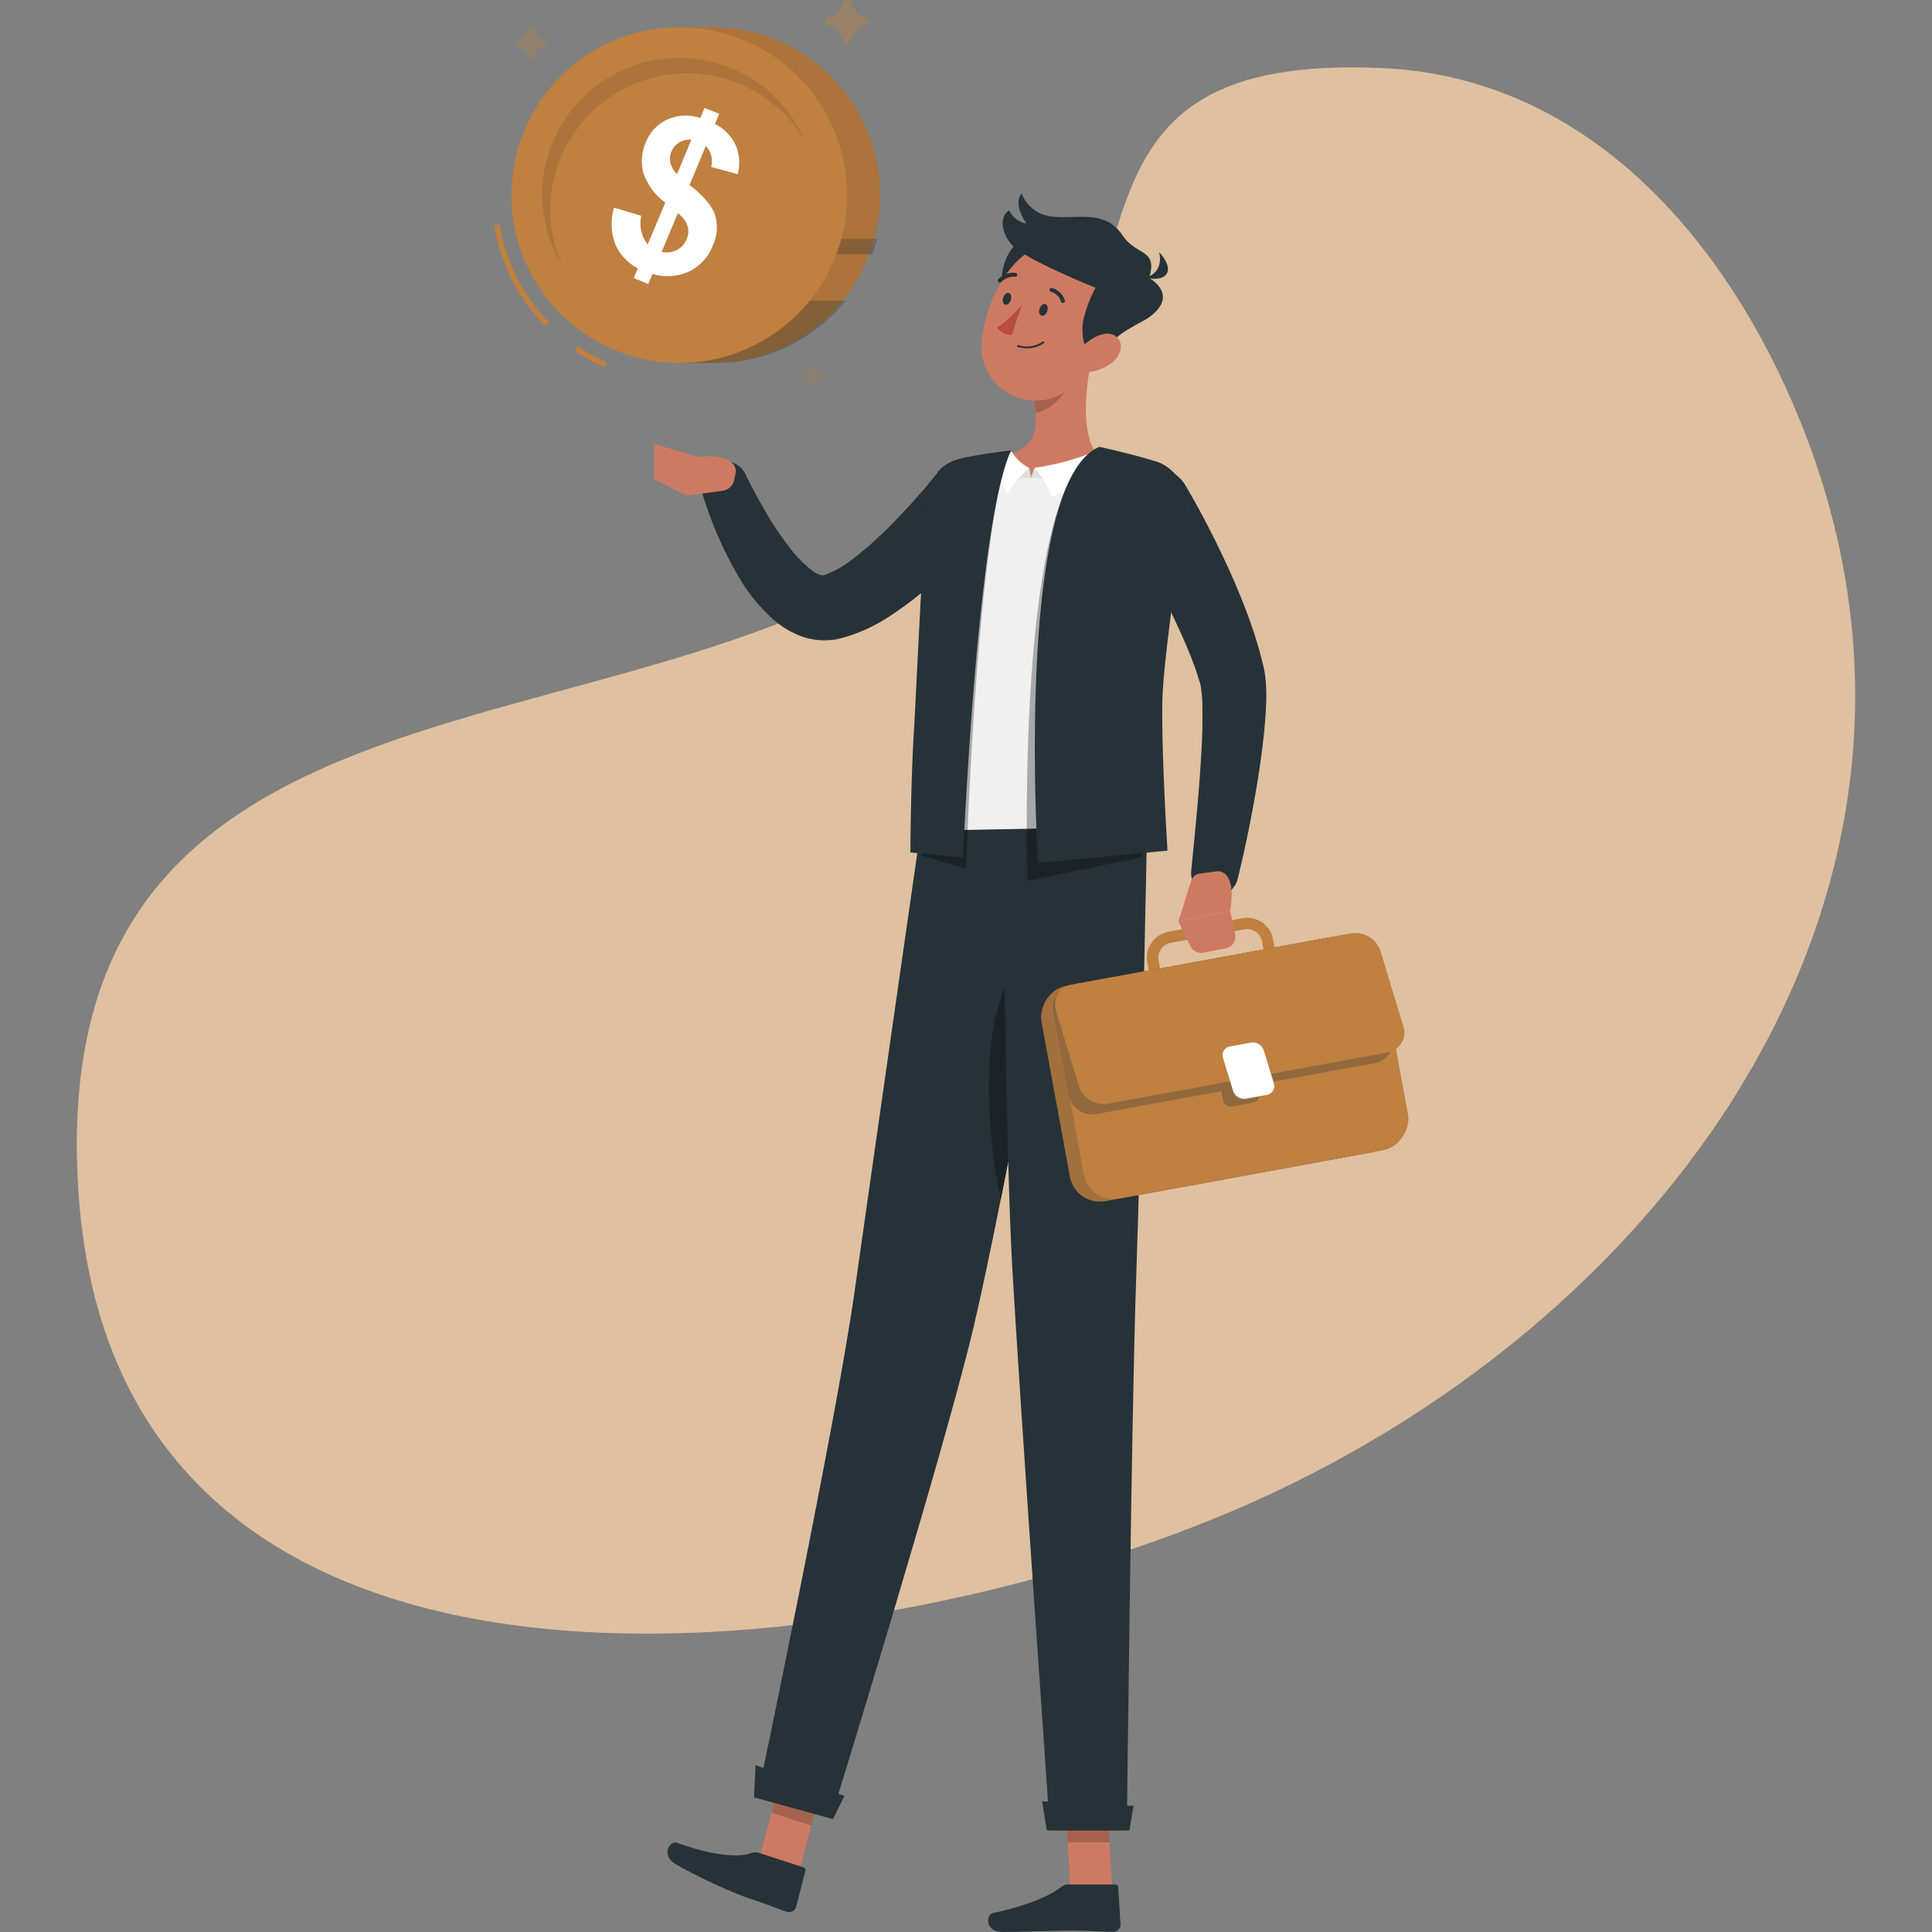 <?xml version="1.0" encoding="UTF-8"?>
<svg version="1.1" viewBox="0 0 500 500" xmlns="http://www.w3.org/2000/svg">
<rect x="0" y="0" width="500" height="500" fill="#808080" stroke="none"/>
<g transform="matrix(1.419 0 0 1.419 19.879 7.7724e-6)">
<g transform="matrix(-1 0 0 1 413.5 -63.887)">
<path d="m241.48 147.68c49.15 62.18 179.52 23.56 171.68 134.16-7.52 106-146.46 86.06-213.62 56.23-77.86-34.59-134.3-113.92-100.25-197.64 13.15-32.33 38.31-62.43 76.2-64.13 60.51-2.71 39.95 38.42 65.99 71.38z" fill="#bf8040"/>
<path d="m241.48 147.68c49.15 62.18 179.52 23.56 171.68 134.16-7.52 106-146.46 86.06-213.62 56.23-77.86-34.59-134.3-113.92-100.25-197.64 13.15-32.33 38.31-62.43 76.2-64.13 60.51-2.71 39.95 38.42 65.99 71.38z" fill="#fff" opacity=".5"/>
</g>
<g transform="matrix(-1 0 0 1 413.5 -63.887)">
<path d="m256.56 150.17c0.69 0.86 1.55 1.88 2.34 2.82s1.65 1.89 2.49 2.82c1.69 1.85 3.4 3.67 5.17 5.36a64.09 64.09 0 0 0 5.38 4.63 19.05 19.05 0 0 0 5.06 2.91l0.25 0.09h0.05 0.05 0.28a4.33 4.33 0 0 0 1.66-0.78 21.51 21.51 0 0 0 4.39-4.51 53.73 53.73 0 0 0 4.06-6.06c0.63-1.08 1.27-2.16 1.86-3.27s1.19-2.28 1.71-3.3l0.1-0.2a4.31 4.31 0 0 1 8 3.21 69.59 69.59 0 0 1-6.89 15.65 31.88 31.88 0 0 1-6.12 7.39 16.29 16.29 0 0 1-5.25 3.08 12.37 12.37 0 0 1-3.63 0.65 11.42 11.42 0 0 1-1.94-0.1c-0.31 0-0.68-0.1-0.93-0.16l-0.71-0.16a30.18 30.18 0 0 1-9.09-4.24 58.85 58.85 0 0 1-7-5.38c-2.15-1.89-4.18-3.84-6.12-5.87-1-1-1.92-2-2.85-3.08s-1.81-2.07-2.78-3.28a6.682 6.682 0 0 1 10.41-8.38z" fill="#263238"/>
<path d="m295.62 153.37 6.62 0.93-1.95-7.09s-6.87-0.91-7 2.67l0.33 1.57a2.42 2.42 0 0 0 2 1.92z" fill="#ce7a63"/>
<polygon points="300.29 147.21 302.24 154.3 308.2 151.26 308.2 144.85" fill="#ce7a63"/>
<polygon points="284.48 385.68 277.23 388.03 281.74 405.12 288.99 402.77" fill="#ce7a63"/>
<path d="m289.1 401.81-8.1 2.64a0.54 0.54 0 0 0-0.37 0.67l1.69 6.57a1.36 1.36 0 0 0 1.69 0.88c2.82-1 4.12-1.58 7.7-2.74a96.81 96.81 0 0 0 12.66-6c2.65-1.66 0.95-4.33-0.35-3.85-5.83 2.13-10.91 2.82-13.48 1.88a2.14 2.14 0 0 0-1.44-0.05z" fill="#263238"/>
<polygon points="286.8 394.49 279.55 396.85 277.23 388.04 284.49 385.68" opacity=".2"/>
<path d="m259.57 215s9.06 63 12.11 84.64c3.34 23.7 17.69 92 17.69 92l-13.45 3.72s-20.45-66.16-25.92-89.2c-5.91-25-17.69-91.16-17.69-91.16z" fill="#263238"/>
<path d="m245 282.68c-2.77-13.9-5.77-29.81-8.15-42.71 1.23-3.31 3.1-5 6.74 2.48 5.41 11.09 3.7 29.39 1.41 40.23z" fill="#263238"/>
<path d="m245 282.68c-2.77-13.9-5.77-29.81-8.15-42.71 1.23-3.31 3.1-5 6.74 2.48 5.41 11.09 3.7 29.39 1.41 40.23z" opacity=".3"/>
<polygon points="289.71 385.82 273.49 391.43 275.58 395.66 289.99 391.69" fill="#263238"/>
<polygon points="233.28 390.81 225.66 390.81 224.68 408.46 232.29 408.46" fill="#ce7a63"/>
<path d="m232.69 407.57h-8.56a0.54 0.54 0 0 0-0.56 0.52l-0.42 6.78a1.35 1.35 0 0 0 1.34 1.35c3-0.05 4.4-0.22 8.17-0.22 2.31 0 8.82 0.24 12 0.24s3.11-3.16 1.75-3.45c-6.07-1.29-10.27-3.06-12.42-4.75a2.19 2.19 0 0 0-1.3-0.47z" fill="#263238"/>
<polygon points="232.77 399.91 225.15 399.91 225.66 390.81 233.29 390.81" opacity=".2"/>
<path d="m244.68 214.61s-0.55 58.61-1.79 80.43c-1.35 23.89-6.89 102.67-6.89 102.67h-14s-0.86-76.85-1.7-100.5c-0.91-25.68-2-82.6-2-82.6z" fill="#263238"/>
<polygon points="237.44 392.42 220.79 393.25 221.52 397.71 236.6 397.71" fill="#263238"/>
<path d="m259.62 215.41-41.24-0.8c-0.29-3.64 1-15.09 0.36-30.17a193.37 193.37 0 0 0-4.05-33.24 2.39 2.39 0 0 1 1.94-2.88c0.72-0.13 1.58-0.26 2.53-0.4 2.45-0.36 5.54-0.73 8.56-0.88a153.85 153.85 0 0 1 17.28-0.04 50 50 0 0 1 5.81 0.81 15 15 0 0 1 3.28 1 3 3 0 0 1 1.67 1.5c1.91 5.22 3.9 27.2 3.86 65.1z" fill="#f0f0f0"/>
<path d="m222.9 159.06c-1.4 2.34-2.89 4.9-4.25 7.39s-2.74 5-4 7.59-2.45 5.11-3.54 7.67l-0.79 1.91-0.71 1.91c-0.25 0.64-0.43 1.27-0.63 1.9l-0.31 0.94a4.93 4.93 0 0 0-0.13 0.52 27.12 27.12 0 0 0-0.33 3.49v4.12c0.06 2.82 0.25 5.71 0.45 8.6s0.45 5.82 0.73 8.74 0.56 5.86 0.85 8.74v0.07a4.31 4.31 0 0 1-8.48 1.45c-1.45-5.9-2.62-11.76-3.61-17.76-0.49-3-0.89-6-1.21-9.13-0.15-1.56-0.28-3.14-0.34-4.78a31.62 31.62 0 0 1 0.18-5.39c0.05-0.47 0.2-1.17 0.31-1.66l0.3-1.2c0.21-0.8 0.4-1.61 0.64-2.37l0.71-2.31 0.77-2.26q1.59-4.45 3.5-8.69c1.27-2.82 2.59-5.59 4-8.32s2.84-5.37 4.49-8.12a6.68 6.68 0 0 1 11.43 6.89z" fill="#263238"/>
<path d="m244.21 147c-5-1.19-5.92-4.3-5.58-7.73a19.52 19.52 0 0 1 0.4-2.55l-6.31-5.24-4.64-3.84c1.29 5.58 2.74 15.74-1 19.47a21.2 21.2 0 0 0 12.72 3.81c7.39-0.33 4.41-3.92 4.41-3.92z" fill="#ce7a63"/>
<polygon points="234.6 151.71 239.48 150.88 238.8 149.2" fill="#e0e0e0"/>
<polygon points="244.02 151.71 239.48 150.88 239.82 149.2" fill="#e0e0e0"/>
<path d="m227.37 146.05a45.47 45.47 0 0 0 11.43 3.15 20 20 0 0 0-3.15 5.31c-1.83-0.49-9.85-5.39-11.62-7.75z" fill="#fff"/>
<path d="m243 146.23a7.85 7.85 0 0 1-3.18 3 18.88 18.88 0 0 1 3.91 4.67 12.09 12.09 0 0 0 1.74-7.11z" fill="#fff"/>
<path d="m227 145.39s-5.55 1.2-10.25 2.64a7.53 7.53 0 0 0-5.29 7.9c1 10.14 5.6 28.54 5.69 36.32 0.11 9.71 2.15 28 2.15 28l20.79 4.29s2.54-72.54-13.09-79.15z" opacity=".3"/>
<path d="m243.1 146.05s4.62 0.49 8.88 1.39a8.23 8.23 0 0 1 6.51 7.46c1.14 16.79 0.6 33.68 1.14 42.79 0.56 9.69-0.18 22.25-0.18 22.25l-8.13 2.35s-2.05-63.54-8.22-76.24z" opacity=".3"/>
<path d="m227 145.39s-5.55 1.2-10.25 2.64a7.53 7.53 0 0 0-5.29 7.9c1 10.14 4 28.65 4.07 36.43 0.12 9.71-0.95 26.66-0.95 26.66l23.61 2.27s4.44-69.29-11.19-75.9z" fill="#263238"/>
<path d="m243.1 146.05s4.62 0.49 8.88 1.39a8.23 8.23 0 0 1 6.51 7.46c1.14 16.79 1.83 33.61 2.36 42.72 0.57 9.69 0.62 21.74 0.62 21.74l-9.6 0.92s-2.6-61.53-8.77-74.23z" fill="#263238"/>
<path d="m239 136.67a19.52 19.52 0 0 0-0.4 2.55c-2.36-0.47-5.5-3-5.83-5.38a11.3 11.3 0 0 1-0.08-2.41z" opacity=".2"/>
<path d="m244.73 113.74c0.53 3.84-1 7.23-3.5 7.57s-4.88-2.51-5.41-6.35 1-7.24 3.5-7.58 4.88 2.51 5.41 6.36z" fill="#263238"/>
<path d="m224.87 122c2.9 7 4.24 11.24 9.15 13.79a9.85 9.85 0 0 0 14.43-9.79c-0.65-6.9-5.29-17.2-13.33-17.88a10 10 0 0 0-10.25 13.88z" fill="#ce7a63"/>
<path d="m225.13 127.41c0.42 3.65 5.75 2.28 4.85-4.92a23.36 23.36 0 0 0-2.29-6.12s12.42-5 15-7.56c2.36-2.35 2.53-5.56 0.75-6.56a4.1 4.1 0 0 1-3.12 2.39s2.53-3.42 0.86-5.48a6.55 6.55 0 0 1-5.75 4.23c-4.37 0.51-9.4-1.39-12.65 3.42-2.59 3.83-6.46 2.4-4.86 7.75-5 3.28-1.31 6.5 0.86 7.72s6.12 3.12 6.35 5.13z" fill="#263238"/>
<path d="m218.6 114.5s-3.37-0.58-2.52-4.63c-3.36 3.8-0.82 5.54 2.52 4.63z" fill="#263238"/>
<path d="m224.56 129.89a8.19 8.19 0 0 0 5.13 1.92c2.37 0 2.5-2.25 1-4.1-1.39-1.66-4.29-3.65-6.24-2.74s-1.7 3.4 0.11 4.92z" fill="#ce7a63"/>
<path d="m236.51 120.62c0.2 0.59 0.67 1 1.06 0.84s0.53-0.68 0.33-1.26-0.68-1-1.06-0.84-0.53 0.64-0.33 1.26z" fill="#263238"/>
<path d="m243.15 118.59c0.2 0.58 0.67 1 1.06 0.84s0.53-0.68 0.33-1.26-0.67-1-1.06-0.84-0.48 0.67-0.33 1.26z" fill="#263238"/>
<path d="m241.14 119.53a23 23 0 0 0 4.52 4.11 3.49 3.49 0 0 1-2.66 1.36z" fill="#ba4d3c"/>
<path d="m241.17 127.32a5.29 5.29 0 0 1-4.06-0.87 0.18 0.18 0 0 1 0-0.25 0.19 0.19 0 0 1 0.26 0 5.07 5.07 0 0 0 4.42 0.64 0.17 0.17 0 0 1 0.22 0.12 0.17 0.17 0 0 1-0.12 0.22 4.94 4.94 0 0 1-0.72 0.14z" fill="#263238"/>
<path d="m233.72 119.13a0.37 0.37 0 0 1-0.18 0 0.36 0.36 0 0 1-0.22-0.46 3.46 3.46 0 0 1 2.33-2.28 0.35 0.35 0 0 1 0.43 0.27 0.35 0.35 0 0 1-0.27 0.43 2.75 2.75 0 0 0-1.81 1.81 0.35 0.35 0 0 1-0.28 0.23z" fill="#263238"/>
<path d="m212.28 250.15a5.12 5.12 0 0 1-0.87-0.08l-13.49-2.47a4.81 4.81 0 0 1-3.85-5.58l1.25-6.81a4.77 4.77 0 0 1 2-3.08 4.72 4.72 0 0 1 3.59-0.77l13.49 2.47a4.8 4.8 0 0 1 3.85 5.58l-1.25 6.81a4.79 4.79 0 0 1-4.72 3.93zm-0.5-2.1a2.75 2.75 0 0 0 3.19-2.2l1.25-6.82a2.74 2.74 0 0 0-2.2-3.18l-13.49-2.47a2.74 2.74 0 0 0-3.19 2.2l-1.25 6.81a2.76 2.76 0 0 0 2.2 3.19z" fill="#bf8040"/>
<rect transform="rotate(10.39 205.34 258.74)" x="175.37" y="238.92" width="60.13" height="39.92" rx="5.54" fill="#263238"/>
<rect transform="rotate(10.39 205.34 258.74)" x="175.37" y="238.92" width="60.13" height="39.92" rx="5.54" fill="#bf8040" opacity=".8"/>
<rect transform="rotate(10.39 202.81 258.3)" x="172.84" y="238.46" width="60.13" height="39.92" rx="5.54" fill="#bf8040"/>
<path d="m231.85 243.43-50.69-9.29a4.31 4.31 0 0 0-5 3.45l-2.78 15.2a4.3 4.3 0 0 0 3.45 5l21.3 3.9-0.31 1.68a1.41 1.41 0 0 0 1.18 1.63l3.79 0.69a1.42 1.42 0 0 0 1.65-1.13l0.3-1.67 22.82 4.18a4.3 4.3 0 0 0 5-3.45l2.79-15.2a4.32 4.32 0 0 0-3.5-4.99z" fill="#263238" opacity=".3"/>
<path d="m225.39 265.18-50.95-9.34a3.65 3.65 0 0 1-2.88-4.76l4.16-13.7a4.79 4.79 0 0 1 5.31-3.26l51 9.34a3.65 3.65 0 0 1 2.88 4.76l-4.16 13.7a4.81 4.81 0 0 1-5.36 3.26z" fill="#bf8040"/>
<path d="m200.28 264.27-3.83-0.7a1.62 1.62 0 0 1-1.27-2.1l1.84-6a2.1 2.1 0 0 1 2.34-1.43l3.83 0.7a1.6 1.6 0 0 1 1.26 2.1l-1.83 6a2.11 2.11 0 0 1-2.34 1.43z" fill="#fff"/>
<path d="m245.23 115.46a0.35 0.35 0 0 1-0.32-0.1 3.06 3.06 0 0 0-2.49-1 0.35 0.35 0 0 1-0.42-0.29 0.37 0.37 0 0 1 0.29-0.42 3.73 3.73 0 0 1 3.13 1.16 0.36 0.36 0 0 1 0 0.51 0.39 0.39 0 0 1-0.19 0.14z" fill="#263238"/>
<path d="m210.3 224.63 2.28 7.31-9.41-1.94s-1.45-6.77 2.11-7.23l3.33 0.43a2 2 0 0 1 1.69 1.43z" fill="#ce7a63"/>
<path d="m208.07 237.63-4.1-0.77a2.17 2.17 0 0 1-1.72-2.59l0.92-4.26 9.41 1.93-2.15 4.49a2.17 2.17 0 0 1-2.36 1.2z" fill="#ce7a63"/>
</g>
<g transform="matrix(-1 0 0 1 413.5 -63.887)">
<path d="m297.09 68.84h6.53v61.25h-6.53a30.63 30.63 0 0 1 0-61.25z" fill="#bf8040"/>
<path d="m297.09 68.84h6.53v61.25h-6.53a30.63 30.63 0 0 1 0-61.25z" opacity=".1"/>
<path d="m303.63 107.47v2.77h-35.2a25.6 25.6 0 0 1-0.9-2.77z" fill="#263238" opacity=".3"/>
<path d="m273.29 118.72h30.34v11.37h-6.54a30.53 30.53 0 0 1-23.8-11.37z" fill="#263238" opacity=".3"/>
<path d="m317.28 130.84-0.41-0.94a33.6 33.6 0 0 0 5.29-2.91l0.57 0.85a34.39 34.39 0 0 1-5.45 3z" fill="#bf8040"/>
<path d="m328.1 123.35-0.73-0.72a33 33 0 0 0 9-17.8l1 0.17a33.93 33.93 0 0 1-9.27 18.35z" fill="#bf8040"/>
<circle transform="rotate(-62.8 303.63 99.46)" cx="303.62" cy="99.46" r="30.62" fill="#bf8040"/>
<path d="m309.37 108.46-3.191-7.633a11 11 0 0 0 3.947-5.267 8.42 8.42 0 0 0-0.377-5.655 7.67 7.67 0 0 0-3.974-4.234 8.22 8.22 0 0 0-5.995-0.253l-0.768-1.842-2.675 1.07 0.768 1.842a8.47 8.47 0 0 0-3.78 3.89 8.22 8.22 0 0 0-0.366 5.277l4.851-1.321a4 4 0 0 1 0.973-3.824l2.963 7.118c-2.579 2-4.139 3.854-4.672 5.542a7.87 7.87 0 0 0 0.432 5.504 8.74 8.74 0 0 0 4.304 4.714 9.43 9.43 0 0 0 6.695 0.458l0.768 1.842 2.641-1.094-0.732-1.754a9.15 9.15 45 0 0 4.14-4.485 10.49 10.49 45 0 0 0.202-6.595l-4.97 1.475a6.54 6.54 0 0 1-0.039 2.962 5.31 5.31 0 0 1-1.146 2.263zm-7.961-19.11a3.66 3.66 0 0 1 2.214 0.518 3.39 3.39 0 0 1 1.427 1.675 3.28 3.28 0 0 1 0.2 2.023 4.33 4.33 0 0 1-1.216 2.073zm5.426 20.467a4 4 0 0 1-2.72-0.31 3.83 3.83 0 0 1-1.846-2.014 3.5 3.5 0 0 1-0.155-2.403 4.94 4.94 0 0 1 1.782-2.319z" fill="#fff"/>
<path d="m280.78 89.44a24.95 24.95 0 0 1 44.3 22.75 24.95 24.95 0 1 0-44.3-22.75z" opacity=".1"/>
<path d="m333.25 72.28a2.89 2.89 0 0 0-2.07 2.08 0.54 0.54 0 0 1-1 0 2.89 2.89 0 0 0-2.08-2.08 0.54 0.54 0 0 1 0-1 2.89 2.89 0 0 0 2.08-2.07 0.53 0.53 0 0 1 1 0 2.89 2.89 0 0 0 2.07 2.07 0.53 0.53 0 0 1 0 1z" fill="#bf8040" opacity=".3"/>
<path d="m281.13 132.59a2.18 2.18 0 0 0-1.58 1.58 0.4 0.4 0 0 1-0.76 0 2.19 2.19 0 0 0-1.57-1.58 0.4 0.4 0 0 1 0-0.76 2.19 2.19 0 0 0 1.57-1.57 0.4 0.4 0 0 1 0.76 0 2.19 2.19 0 0 0 1.58 1.57 0.4 0.4 0 0 1 0 0.76z" fill="#bf8040" opacity=".2"/>
<path d="m276.47 68.51a3.87 3.87 0 0 0-2.79 2.79 0.72 0.72 0 0 1-1.36 0 3.87 3.87 0 0 0-2.78-2.79 0.71 0.71 0 0 1 0-1.35 3.89 3.89 0 0 0 2.78-2.79 0.72 0.72 0 0 1 1.36 0 3.88 3.88 0 0 0 2.79 2.79 0.71 0.71 0 0 1 0 1.35z" fill="#bf8040" opacity=".4"/>
</g>
</g>
</svg>
